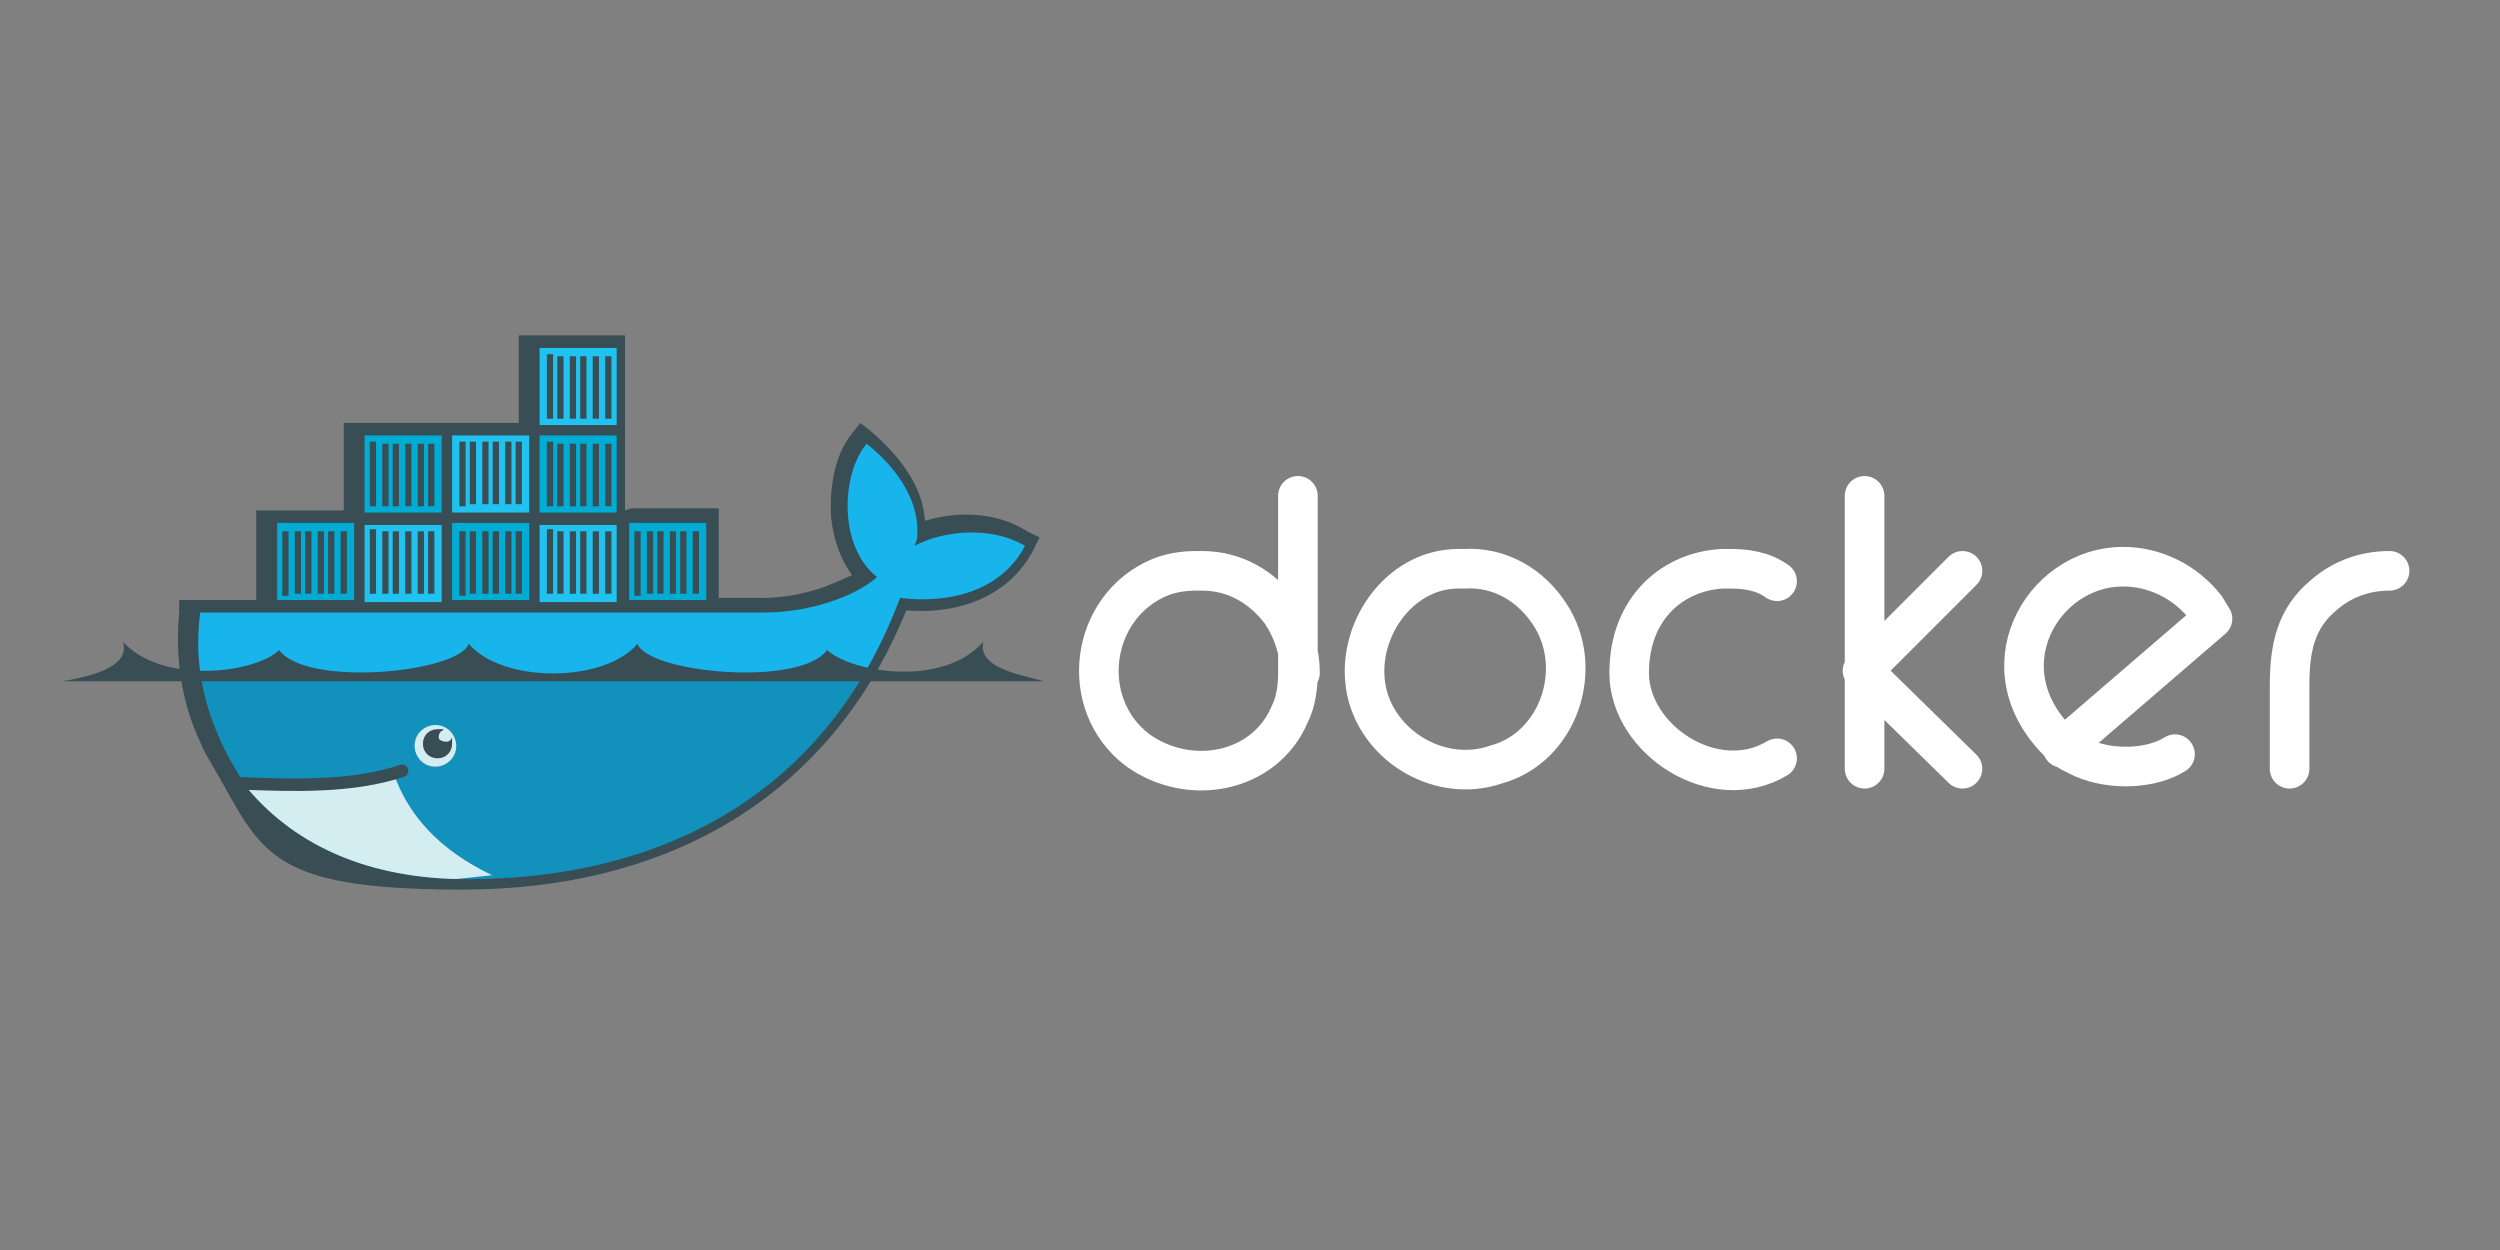 <?xml version="1.0" encoding="UTF-8"?>
<svg xmlns="http://www.w3.org/2000/svg" version="1.1" xmlns:xlink="http://www.w3.org/1999/xlink" viewBox="0 0 120 60">
  <rect x="0" y="0" width="120" height="60" fill="#808080" stroke="none"/>
  <defs>
    <style>
      .cls-1 {
        fill: #394d54;
      }

      .cls-2 {
        fill-opacity: .2;
      }

      .cls-3, .cls-4, .cls-5 {
        fill: none;
      }

      .cls-4 {
        stroke: #fff;
        stroke-linejoin: round;
        stroke-width: 1.9px;
      }

      .cls-4, .cls-5 {
        stroke-linecap: round;
      }

      .cls-6 {
        stroke-width: .3px;
      }

      .cls-6, .cls-5 {
        stroke: #394d54;
        stroke-miterlimit: 10;
      }

      .cls-7 {
        fill: #d4edf1;
      }

      .cls-8 {
        fill: #20c2ef;
      }

      .cls-9 {
        fill-opacity: 0;
      }

      .cls-10 {
        fill: #17b5eb;
      }

      .cls-5 {
        stroke-width: .6px;
      }

      .cls-11 {
        clip-path: url(#clippath);
      }

      .cls-12 {
        fill: #00acd3;
      }
    </style>
    <clipPath id="clippath">
      <path class="cls-3" d="M17.1,16.4v8.5h-4.1v4.2h-3.4v.4c-.3,2.3.2,4.4,1.1,6.3l.3.6c.2.3.4.7.6,1,.2.3.3.5.5.7,2.5,2.8,6.1,4.1,10.3,4.1,9.4,0,17.3-4.1,20.8-13.5,2.5.3,4.9-.4,6-2.5-1.7-1-4-.7-5.3,0l3.4-9.7-13.3,8.5h-4.2v-8.5h-12.7Z"/>
    </clipPath>
  </defs>
  <!-- Generator: Adobe Illustrator 28.7.1, SVG Export Plug-In . SVG Version: 1.2.0 Build 142)  -->
  <g>
    <g id="Layer_1">
      <g>
        <path class="cls-4" d="M89.5,36.9v-4.7s0-8.4,0-8.4M94.2,27.4l-4.8,4.8,4.8,4.7M62.4,32.3c0-1-.3-2-.9-2.9-.9-1.2-2.2-2-3.8-2-.1,0-.2,0-.3,0-.6,0-1.2.1-1.7.3-3.4,1.4-4,6.1-1.1,8.3,2.5,1.8,6.1,1.1,7.3-1.7.3-.6.4-1.3.4-2v-8.5M85.3,27.9c-.7-.5-1.5-.6-2.3-.6,0,0-.2,0-.3,0-2.3.1-4.5,1.8-4.5,5s4.1,5.9,7.1,4.1M99,35.9l7.2-6.2s-.2-.3-.3-.5c-1-1.3-2.5-2-4-2-3.9,0-6.8,5-2.9,8.6.3.3.6.4,1,.6,1.4.6,3.3.5,4.4-.2M70.3,27.3c-.1,0-.2,0-.3,0-2.9,0-5,3.1-4.4,5.9.6,2.7,3.6,4.4,6.2,3.5,3-.8,4.3-4.6,2.6-7.2-.9-1.4-2.4-2.3-4.1-2.2h0ZM114.7,27.4c-1.2,0-2.3.4-3.2,1.2-1.3,1.1-1.6,2.5-1.6,4.3v4"/>
        <path class="cls-1" d="M30.3,24.4h4.2v4.3h2.1c1,0,2-.2,2.9-.5.5-.2,1-.4,1.4-.6-.6-.8-.9-1.8-1-2.7-.1-1.3.1-3,1-4.1l.4-.5.5.4c1.3,1.1,2.5,2.6,2.6,4.3,1.6-.5,3.5-.4,4.9.5l.6.3-.3.6c-1.2,2.3-3.7,3.1-6.1,2.9-3.7,9.1-11.6,13.4-21.3,13.4s-9.6-1.9-12.2-6.3c-.2-.3-.3-.6-.4-.8-.9-1.9-1.2-4.1-1-6.2v-.6h3.7v-4.3h4.2v-4.2h8.4v-4.2h5.1v8.4"/>
        <g class="cls-11">
          <g>
            <g id="B">
              <g id="C">
                <path class="cls-12" d="M25.9,12.5h3.7v3.7h-3.7v-3.7Z"/>
                <path class="cls-8" d="M25.9,16.7h3.7v3.7h-3.7v-3.7Z"/>
                <path id="D" class="cls-6" d="M26.4,15.8v-3.1M26.9,15.8v-3M27.5,15.8v-3M28,15.8v-3M28.6,15.8v-3M29.2,15.8v-3"/>
                <path id="D-2" data-name="D" class="cls-6" d="M26.4,20.1v-3.1M26.9,20.1v-3M27.5,20.1v-3M28,20.1v-3M28.6,20.1v-3M29.2,20.1v-3"/>
              </g>
              <g id="C-2" data-name="C">
                <path class="cls-12" d="M30.2,20.4h3.7v-3.7h-3.7v3.7Z"/>
                <path class="cls-8" d="M30.2,16.1h3.7v-3.7h-3.7v3.7Z"/>
                <path id="D-3" data-name="D" class="cls-6" d="M30.6,17v3.1M31.2,17v3M31.7,17v3M32.3,17v3M32.8,17v3M33.4,17v3"/>
                <path id="D-4" data-name="D" class="cls-6" d="M30.6,12.8v3.1M31.2,12.8v3M31.7,12.8v3M32.3,12.8v3M32.8,12.8v3M33.4,12.8v3"/>
              </g>
            </g>
            <g id="B-2" data-name="B">
              <g id="C-3" data-name="C">
                <path class="cls-12" d="M9.1,20.9h3.7v3.7h-3.7v-3.7Z"/>
                <path class="cls-8" d="M9.1,25.2h3.7v3.7h-3.7v-3.7Z"/>
                <path id="D-5" data-name="D" class="cls-6" d="M9.5,24.3v-3.1M10.1,24.3v-3M10.6,24.3v-3M11.2,24.3v-3M11.7,24.3v-3M12.3,24.3v-3"/>
                <path id="D-6" data-name="D" class="cls-6" d="M9.5,28.5v-3.1M10.1,28.5v-3M10.6,28.5v-3M11.2,28.5v-3M11.7,28.5v-3M12.3,28.5v-3"/>
              </g>
              <g id="C-4" data-name="C">
                <path class="cls-12" d="M13.3,28.8h3.7v-3.7h-3.7v3.7Z"/>
                <path class="cls-8" d="M13.3,24.6h3.7v-3.7h-3.7v3.7Z"/>
                <path id="D-7" data-name="D" class="cls-6" d="M13.7,25.5v3.1M14.3,25.5v3M14.8,25.5v3M15.4,25.5v3M15.9,25.5v3M16.5,25.5v3"/>
                <path id="D-8" data-name="D" class="cls-6" d="M13.7,21.2v3.1M14.3,21.2v3M14.8,21.2v3M15.4,21.2v3M15.9,21.2v3M16.5,21.2v3"/>
              </g>
            </g>
            <g id="B-3" data-name="B">
              <g id="C-5" data-name="C">
                <path class="cls-12" d="M17.5,20.9h3.7v3.7h-3.7v-3.7Z"/>
                <path class="cls-8" d="M17.5,25.2h3.7v3.7h-3.7v-3.7Z"/>
                <path id="D-9" data-name="D" class="cls-6" d="M17.9,24.3v-3.1M18.5,24.3v-3M19,24.3v-3M19.6,24.3v-3M20.2,24.3v-3M20.7,24.3v-3"/>
                <path id="D-10" data-name="D" class="cls-6" d="M17.9,28.5v-3.1M18.5,28.5v-3M19,28.5v-3M19.6,28.5v-3M20.2,28.5v-3M20.7,28.5v-3"/>
              </g>
              <g id="C-6" data-name="C">
                <path class="cls-12" d="M21.7,28.8h3.7v-3.7h-3.7v3.7Z"/>
                <path class="cls-8" d="M21.7,24.6h3.7v-3.7h-3.7v3.7Z"/>
                <path id="D-11" data-name="D" class="cls-6" d="M22.2,25.5v3.1M22.7,25.5v3M23.3,25.5v3M23.8,25.5v3M24.4,25.5v3M24.9,25.5v3"/>
                <path id="D-12" data-name="D" class="cls-6" d="M22.2,21.2v3.1M22.7,21.2v3M23.3,21.2v3M23.8,21.2v3M24.4,21.2v3M24.9,21.2v3"/>
              </g>
            </g>
            <g id="B-4" data-name="B">
              <g id="C-7" data-name="C">
                <path class="cls-12" d="M25.9,20.9h3.7v3.7h-3.7v-3.7Z"/>
                <path class="cls-8" d="M25.9,25.2h3.7v3.7h-3.7v-3.7Z"/>
                <path id="D-13" data-name="D" class="cls-6" d="M26.4,24.3v-3.1M26.9,24.3v-3M27.5,24.3v-3M28,24.3v-3M28.6,24.3v-3M29.2,24.3v-3"/>
                <path id="D-14" data-name="D" class="cls-6" d="M26.4,28.5v-3.1M26.9,28.5v-3M27.5,28.5v-3M28,28.5v-3M28.6,28.5v-3M29.2,28.5v-3"/>
              </g>
              <g id="C-8" data-name="C">
                <path class="cls-12" d="M30.2,28.8h3.7v-3.7h-3.7v3.7Z"/>
                <path class="cls-8" d="M30.2,24.6h3.7v-3.7h-3.7v3.7Z"/>
                <path id="D-15" data-name="D" class="cls-6" d="M30.6,25.5v3.1M31.2,25.5v3M31.7,25.5v3M32.3,25.5v3M32.8,25.5v3M33.4,25.5v3"/>
                <path id="D-16" data-name="D" class="cls-6" d="M30.6,21.2v3.1M31.2,21.2v3M31.7,21.2v3M32.3,21.2v3M32.8,21.2v3M33.4,21.2v3"/>
              </g>
            </g>
            <path class="cls-10" d="M44,26c.3-2.2-1.4-3.9-2.4-4.7-1.2,1.4-1.4,4.9.5,6.4-1,.9-3.2,1.7-5.4,1.7H9.3c-.2,2.3,0,13.5,0,13.5h40.1l-.2-16.9c-1.7-1-4-.7-5.3,0"/>
            <path class="cls-2" d="M9.3,32.4v10.5h40.1v-10.5"/>
            <path class="cls-7" d="M23.6,42c-2.5-1.2-3.9-2.8-4.6-4.6l-7.6.3,3.9,5.2,8.4-.9"/>
            <path class="cls-9" d="M44.2,26h0c-3.9,5-9.4,9.3-15.3,11.6-5.3,2-9.9,2-13.1.4-.3-.2-.7-.4-1-.6-2.3-1.6-3.6-4.3-3.5-7.9h-1.9v13.5h40.1v-17.7h-4.6l-.6.7Z"/>
          </g>
        </g>
        <path class="cls-5" d="M11.5,37.6c2.6.1,5.4.2,7.8-.6"/>
        <path class="cls-7" d="M21.9,35.8c0,.6-.5,1-1,1-.6,0-1-.5-1-1,0-.6.5-1,1-1,.6,0,1,.5,1,1Z"/>
        <path class="cls-1" d="M21.2,35.1c-.1,0-.2.3-.1.4,0,0,.1.1.3.1.1,0,.2,0,.3-.2,0,0,0,.2,0,.3,0,.4-.3.7-.7.7s-.7-.3-.7-.7c0-.4.3-.7.7-.7,0,0,.2,0,.3,0h0ZM3.1,32.7h47c-1-.3-3.2-.6-2.9-1.9-1.9,2.2-6.3,1.5-7.5.4-1.3,1.8-8.6,1.1-9.1-.3-1.6,1.9-6.5,1.9-8.1,0-.5,1.4-7.8,2.1-9.1.3-1.1,1.1-5.6,1.7-7.5-.4.4,1.3-1.8,1.7-2.9,1.9"/>
      </g>
    </g>
  </g>
</svg>